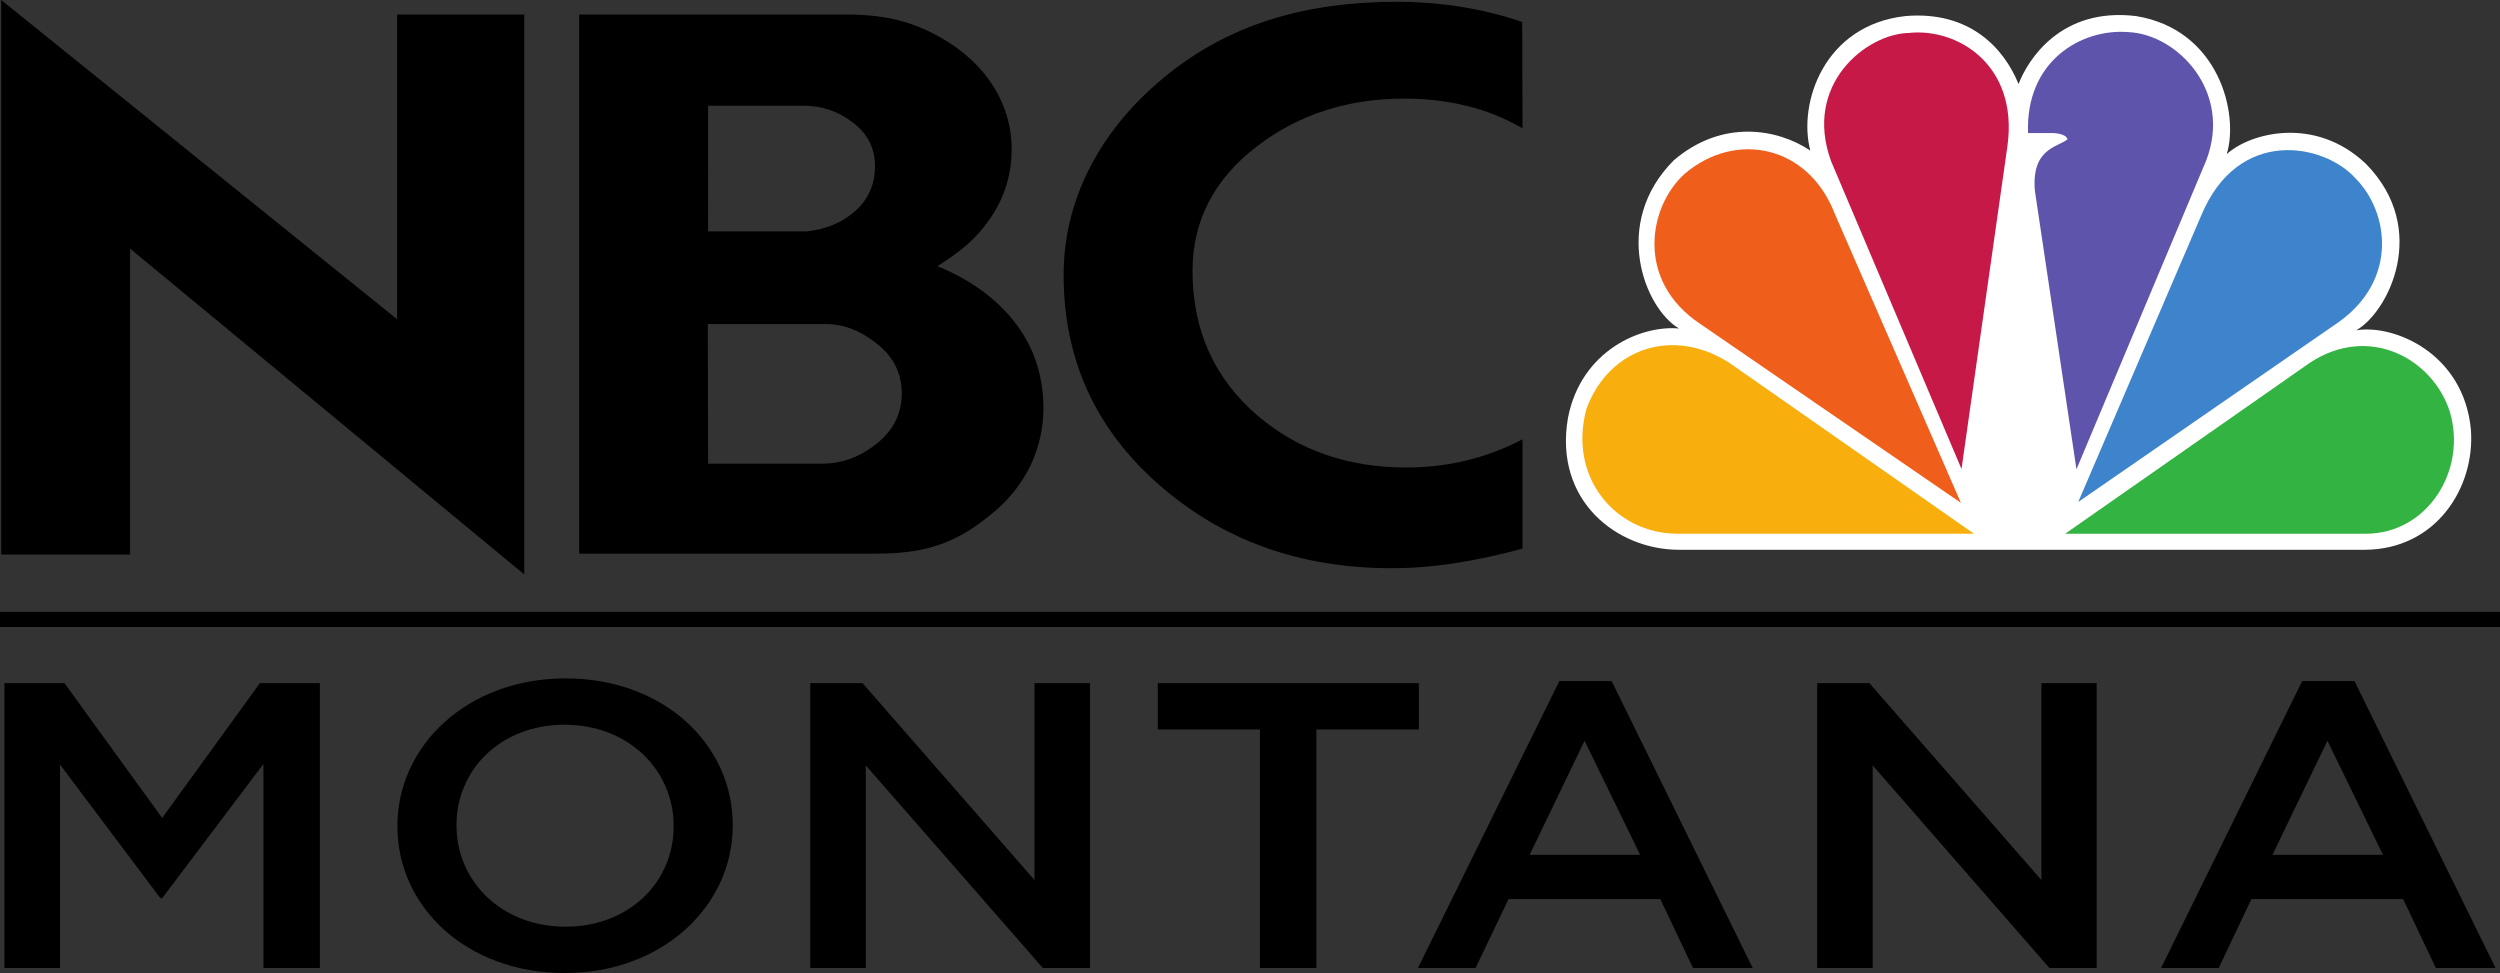 <?xml version="1.0" encoding="utf-8"?>
<!-- Generator: Adobe Illustrator 26.3.1, SVG Export Plug-In . SVG Version: 6.00 Build 0)  -->
<svg version="1.1"
	 id="Layer_1" xmlns:dc="http://purl.org/dc/elements/1.1/" xmlns:rdf="http://www.w3.org/1999/02/22-rdf-syntax-ns#" xmlns:cc="http://creativecommons.org/ns#"
	 xmlns="http://www.w3.org/2000/svg" xmlns:xlink="http://www.w3.org/1999/xlink" x="0px" y="0px" viewBox="0 0 841.7 327.6"
	 style="enable-background:new 0 0 841.7 327.6;" xml:space="preserve">
<rect x="0" y="0" width="841.7" height="327.6" fill="#333333" stroke="none"/>
<style type="text/css">
	.st0{fill:#FFFFFF;}
	.st1{fill:#F05E1B;}
	.st2{fill:#C71948;}
	.st3{fill:#5E54AC;}
	.st4{fill:#3D84CD;}
	.st5{fill:#33B341;}
	.st6{fill:#F8AE0C;}
</style>
<path d="M0,211.1h841.7V206H0V211.1z"/>
<path class="st0" d="M796,185.1c24.1,0,37.4-20.9,35.9-40.5c-2.4-25.6-25.8-35.5-38.6-33.4c10.7-6,24.9-34,3.3-56
	c-17.2-16.4-39.2-10.4-46.9-3.3c4.2-13.7-2.7-42-30.6-46.5c-25.2-3-36.3,14.6-39.5,22.9c-4.8-11.9-16.3-24.7-38-22.9
	c-27.6,3-36.3,29.5-32.1,45.3c-11-7.4-29.7-10.7-46,3.3c-21.1,21.2-9.8,49.8,1.8,56.6c-12.8-1.2-33,7.4-37.4,30.1
	c-4.8,28,16.6,44.4,37.4,44.4H796"/>
<path class="st1" d="M617.7,71.9l42.5,97.4l-87.7-60.2c-22-14.6-17.5-39.6-5.3-50.6C584.4,43.9,608.8,48.9,617.7,71.9"/>
<path class="st2" d="M675.9,48.9l-15.5,109L616.5,54.3c-9.5-25.9,11.9-42.9,26.1-43.2C659,9.3,679.5,21.8,675.9,48.9"/>
<path class="st3" d="M742.8,54l-43.7,104l-14-93.8c-1.2-14.3,7.7-14.6,11-17.3c-0.6-2.1-5-2.1-5-2.1h-8.3
	c-0.9-24.4,18.1-35.2,33.6-34C733,11.4,751.7,30.8,742.8,54"/>
<path class="st4" d="M787.3,108.5L699.7,169L741,72.8c12.5-30.4,41.6-24.4,52-12.8C804.3,71.3,807.5,94.2,787.3,108.5"/>
<path class="st5" d="M796.5,179.7H695.3l82.3-57.5c20.2-13.4,41.6-1.2,47.2,16.4C830.7,158.3,817.3,179.7,796.5,179.7"/>
<path class="st6" d="M534.2,137.4c7.7-20.3,29.1-27.4,48.1-15.2l82.3,57.5h-99.8C544,179.7,527.7,160.7,534.2,137.4"/>
<path d="M0.4,0l133.3,107.5V4.9h42.8v188.5L43.8,83.7v103H0.4V0"/>
<path d="M238.4,156.1H277c6,0,11.6-1.9,16.8-5.7c6.6-4.7,9.8-10.7,9.8-17.9s-3.1-13-9.2-17.4c-5.2-4-10.6-6-16.3-6h-39.8
	L238.4,156.1 M238.4,77.9h33.2c6.7-0.7,12.2-3.1,16.5-7s6.5-8.9,6.5-15c0-6-2.5-10.9-7.5-14.7s-10.5-5.6-16.4-5.6h-32.3
	C238.4,35.6,238.4,77.9,238.4,77.9z M195,4.9h87.8c13.8-0.2,23.5,1.8,34,7.8c14.8,8.4,23.8,21.8,23.8,37.6
	c0,11.2-4.2,21.1-12.5,29.7c-2.8,2.9-6.9,6.1-12.5,9.6c12.4,5.1,21.7,12.3,28,21.6c5.1,7.6,7.7,16.4,7.7,26.2
	c0,13.1-5.6,25.8-16.8,35.1c-11.2,9.3-20.9,13.9-39.3,13.9H195V4.9"/>
<path d="M512.6,43.2c-6.1-3.5-12.5-6.1-19-7.6c-6.6-1.6-13.5-2.4-20.7-2.4c-19.1,0-35.6,5.3-49.5,15.9
	c-14.6,11.1-21.9,25.2-21.9,42.1c0,20.1,7.4,36.4,22.2,49c13.7,11.5,30.3,17.2,49.7,17.2c13.9,0,27-3.1,39.2-9.5v36.8
	c-7.2,2-14.6,3.6-22.1,4.8s-14.8,1.8-22,1.8c-30.9,0-57-9.4-78.4-28.2s-32-42.3-32-70.6c0-24.1,11.1-47.5,33.4-66.1
	s48.6-25.8,78.9-25.8c6.8,0,13.8,0.5,20.9,1.6s14.2,2.8,21.2,5.2L512.6,43.2"/>
<polygon points="1.5,230 21.7,230 54.6,275.4 87.5,230 107.7,230 107.7,325.9 88.7,325.9 88.7,257.2 54.6,302.4 54,302.4 
	20.2,257.4 20.2,325.9 1.5,325.9 "/>
<path d="M133.8,278.3V278c0-26.9,23.5-49.6,56.6-49.6s56.3,22.3,56.3,49.3v0.3c0,26.9-23.5,49.6-56.6,49.6S133.8,305.2,133.8,278.3z
	 M226.8,278.3V278c0-18.6-15.1-34-36.7-34c-21.5,0-36.4,15.1-36.4,33.7v0.3c0,18.6,15.1,34,36.7,34
	C211.9,312,226.8,296.9,226.8,278.3z"/>
<polygon points="272.8,230 290.4,230 348.3,296.3 348.3,230 367,230 367,325.9 351.1,325.9 291.5,257.7 291.5,325.9 272.8,325.9 "/>
<polygon points="424.2,245.6 389.8,245.6 389.8,230 477.7,230 477.7,245.6 443.2,245.6 443.2,325.9 424.2,325.9 "/>
<path d="M525,229.3h17.6l47.5,96.6h-20.1l-11-23.2h-51.1l-11.1,23.2h-19.4L525,229.3z M552.2,287.8l-18.7-38.4L515,287.8H552.2z"/>
<polygon points="611.8,230 629.4,230 687.3,296.3 687.3,230 705.9,230 705.9,325.9 690,325.9 630.5,257.7 630.5,325.9 611.8,325.9 
	"/>
<path d="M775.1,229.3h17.6l47.5,96.6h-20.1l-11-23.2h-51.1L747,325.9h-19.4L775.1,229.3z M802.3,287.8l-18.7-38.4l-18.5,38.4H802.3z
	"/>
</svg>
